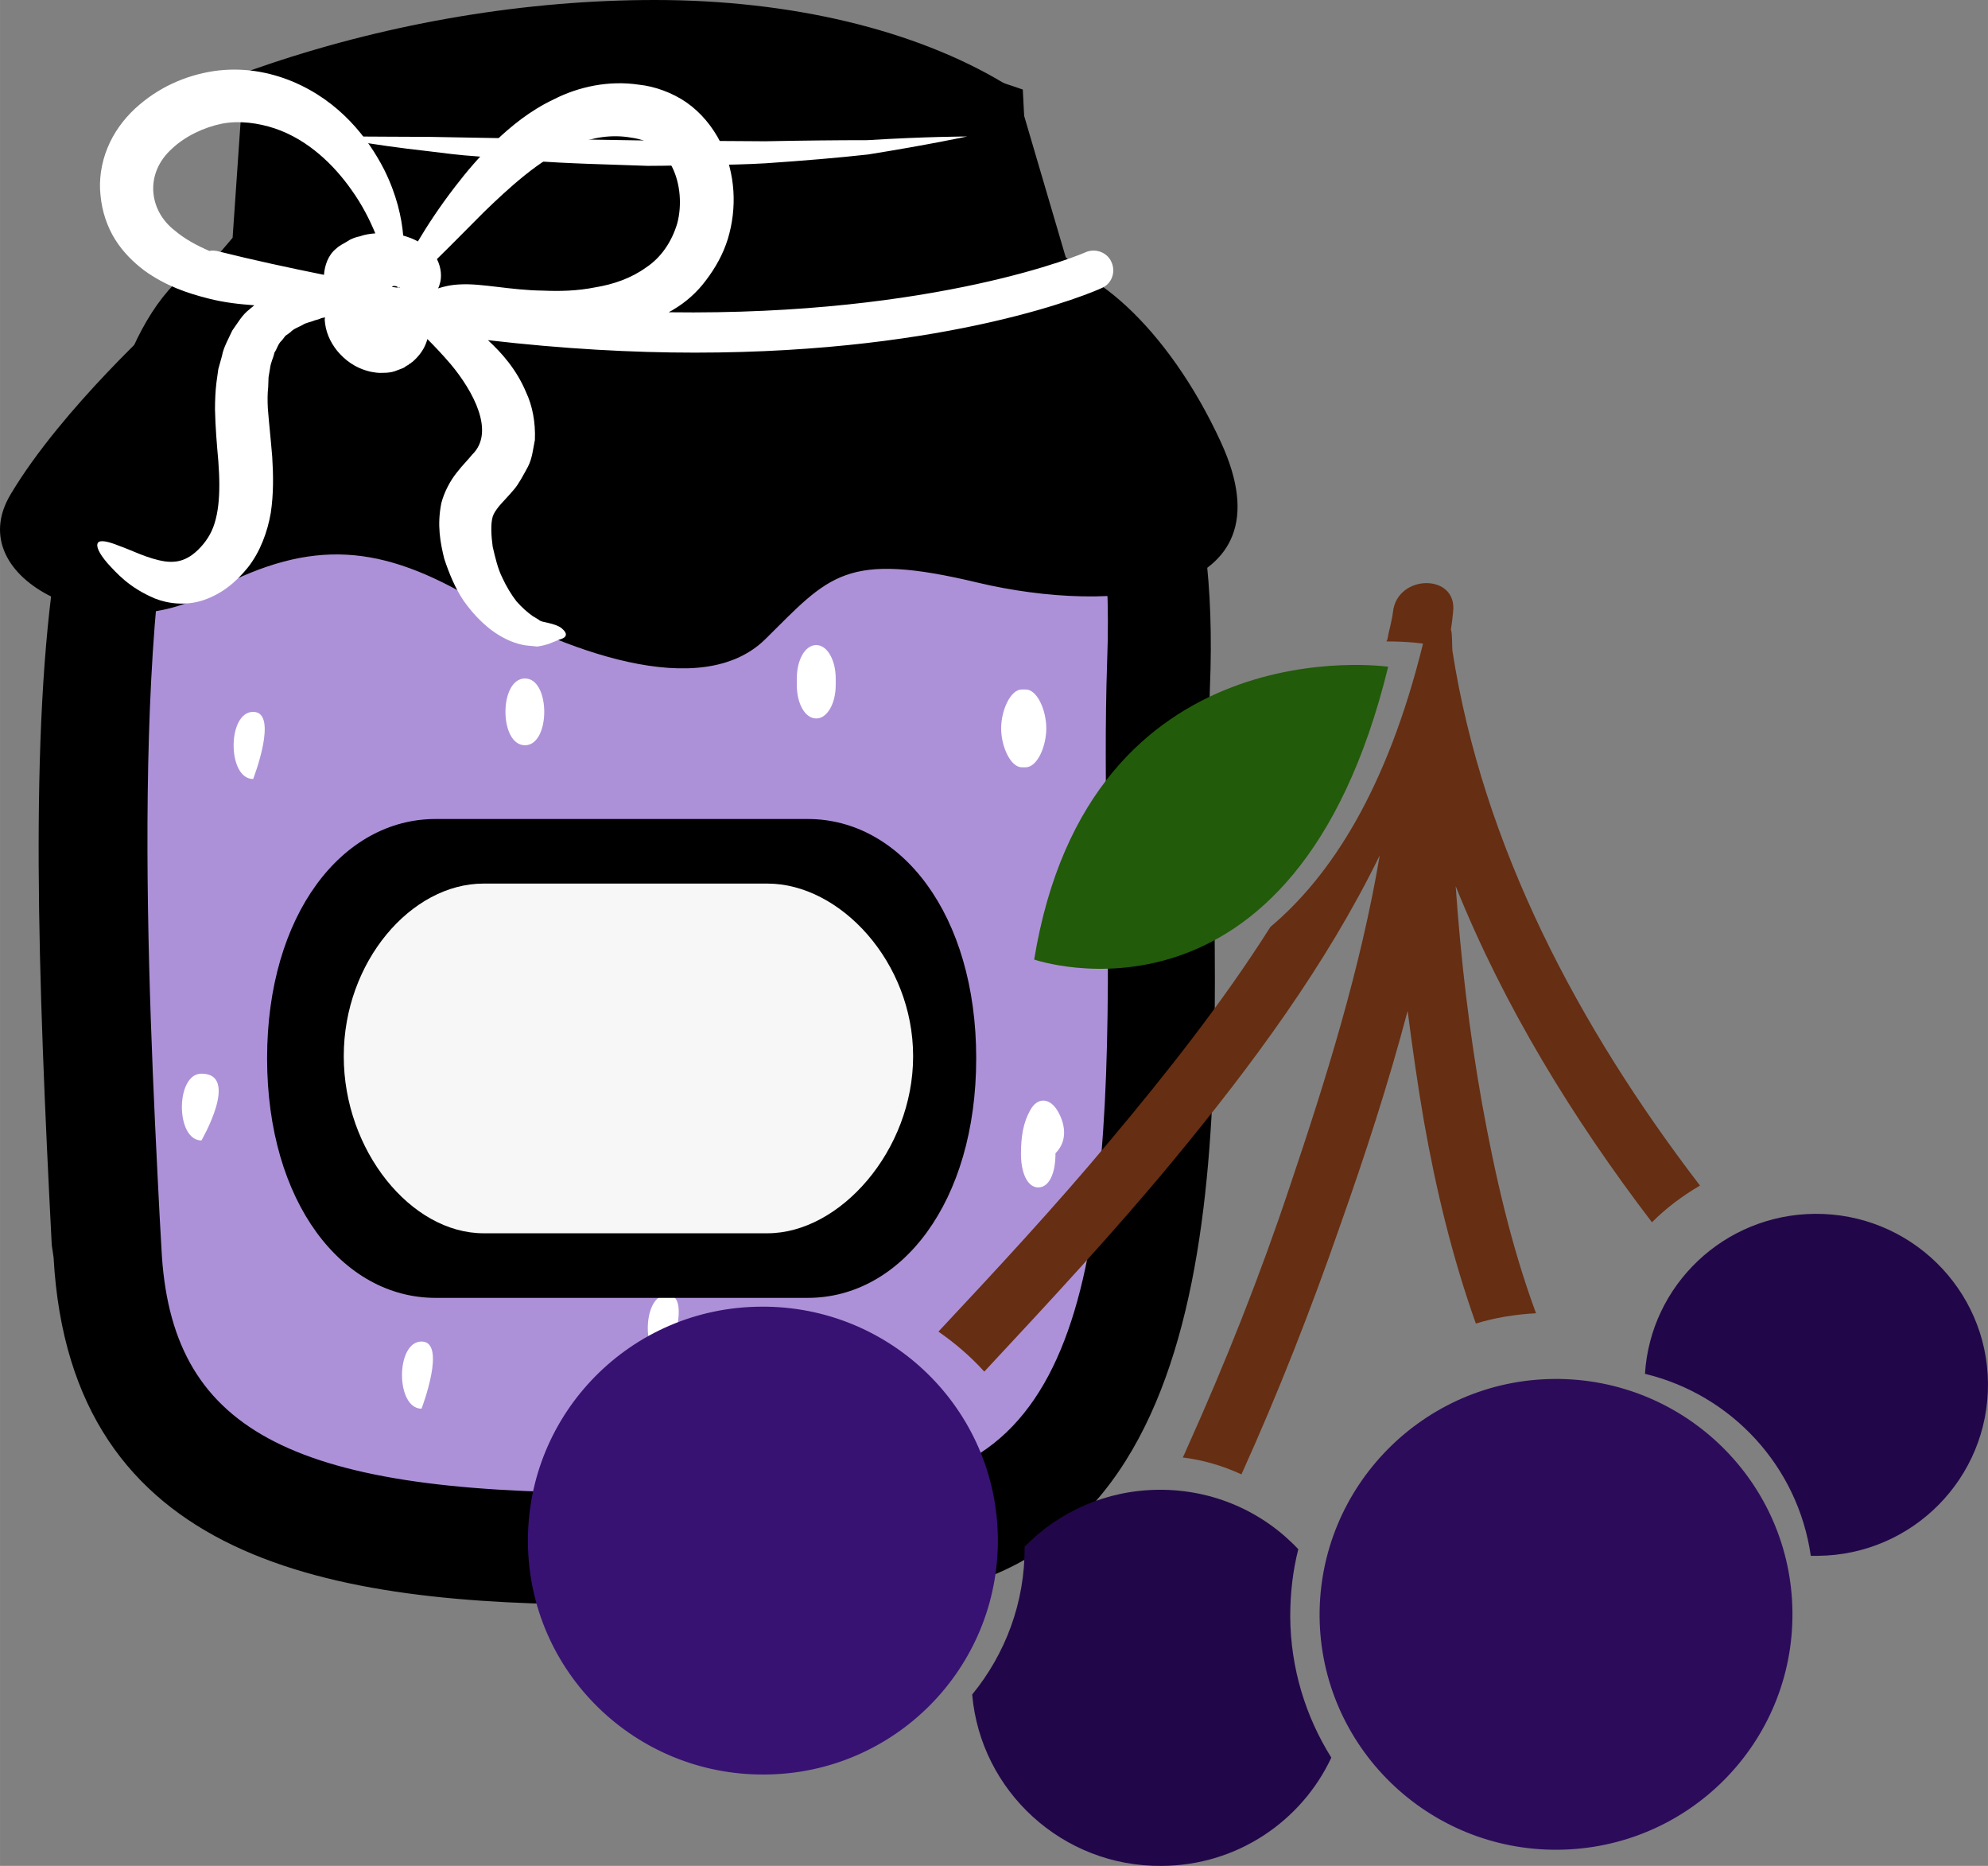 <?xml version="1.0" encoding="UTF-8" standalone="no"?>
<svg
   xmlns:dc="http://purl.org/dc/elements/1.1/"
   xmlns:cc="http://creativecommons.org/ns#"
   xmlns:rdf="http://www.w3.org/1999/02/22-rdf-syntax-ns#"
   xmlns:svg="http://www.w3.org/2000/svg"
   xmlns="http://www.w3.org/2000/svg"
   id="svg54"
   viewBox="0 0 5419.056 5085.032"
   style="clip-rule:evenodd;fill-rule:evenodd;image-rendering:optimizeQuality;shape-rendering:geometricPrecision;text-rendering:geometricPrecision"
   version="1.1"
   height="50.85mm"
   width="54.191mm"
   xml:space="preserve"><rect x="0" y="0" width="5419.056" height="5085.032" fill="#808080" stroke="none"/>
 <defs
   id="defs4">
  <style
   id="style2"
   type="text/css">
   <![CDATA[
    .fil2 {fill:black;fill-rule:nonzero}
    .fil5 {fill:#210749;fill-rule:nonzero}
    .fil6 {fill:#225B0A;fill-rule:nonzero}
    .fil8 {fill:#2C0B5B;fill-rule:nonzero}
    .fil7 {fill:#371272;fill-rule:nonzero}
    .fil4 {fill:#662E12;fill-rule:nonzero}
    .fil0 {fill:#AD91D8;fill-rule:nonzero}
    .fil3 {fill:#F7F7F7;fill-rule:nonzero}
    .fil1 {fill:white;fill-rule:nonzero}
   ]]>
  </style>
 </defs>
 <g
   transform="translate(-8338.958,-12608)"
   id="Vrstva_x0020_1">
  <path
   style="fill:#ad91d8;fill-rule:nonzero"
   id="path7"
   d="m 8600,15025 17,1207 c 0,0 225,502 618,570 l 1945,-65 328,-778 -27,-2001 h -1464 -741 -741 z"
   class="fil0" />
  <path
   style="fill:#ffffff;fill-rule:nonzero"
   id="path9"
   d="m 11221,15634 c -21,-34 -54,-37 -74,0 -19,34 -25,72 -25,119 0,50 17,91 47,91 31,0 47,-41 47,-91 v -2 c 36,-36 25,-84 5,-117 z"
   class="fil1" />
  <path
   style="fill:#ffffff;fill-rule:nonzero"
   id="path11"
   d="m 9029,14548 c -71,0 -71,183 0,183 0,0 71,-183 0,-183 z"
   class="fil1" />
  <path
   style="fill:#ffffff;fill-rule:nonzero"
   id="path13"
   d="m 8888,15534 c -71,0 -71,182 0,182 0,0 106,-182 0,-182 z"
   class="fil1" />
  <path
   style="fill:#ffffff;fill-rule:nonzero"
   id="path15"
   d="m 9488,16264 c -71,0 -71,183 0,183 0,0 70,-183 0,-183 z"
   class="fil1" />
  <path
   style="fill:#ffffff;fill-rule:nonzero"
   id="path17"
   d="m 9770,14457 c -71,0 -71,182 0,182 70,0 70,-182 0,-182 z"
   class="fil1" />
  <path
   style="fill:#ffffff;fill-rule:nonzero"
   id="path19"
   d="m 11135,14699 c 31,0 56,-56 56,-106 0,-50 -25,-106 -56,-106 h -11 c -30,0 -56,56 -56,106 0,50 26,106 56,106 z"
   class="fil1" />
  <path
   style="fill:#ffffff;fill-rule:nonzero"
   id="path21"
   d="m 10652,16337 c -71,0 -71,183 0,183 70,0 70,-183 0,-183 z"
   class="fil1" />
  <path
   style="fill:#ffffff;fill-rule:nonzero"
   id="path23"
   d="m 10617,14475 v -18 c 0,-50 -23,-91 -53,-91 -31,0 -53,41 -53,91 v 18 c 0,50 22,91 53,91 30,0 53,-41 53,-91 z"
   class="fil1" />
  <path
   style="fill:#ffffff;fill-rule:nonzero"
   id="path25"
   d="m 10158,16136 c -71,0 -71,183 0,183 0,0 70,-183 0,-183 z"
   class="fil1" />
  <path
   style="fill:#000000;fill-rule:nonzero"
   id="path27"
   d="m 10124,12714 c -335,0 -686,57 -1019,170 l -35,493 -36,4 c -493,51 -407,1736 -365,2545 l 4,89 c 32,639 532,767 1327,767 228,0 483,-11 725,-22 766,-36 751,-990 737,-1832 -4,-185 -5,-360 1,-516 31,-823 -309,-1040 -313,-1042 l -2,-12 -127,-432 c -70,-42 -358,-212 -897,-212 z m -1533,3310 -5,-29 c -63,-1218 -97,-2425 394,-2460 h 2204 c 93,0 377,172 348,945 -6,154 6,291 9,475 15,838 33,1866 -813,1905 -243,11 -499,15 -729,15 -820,0 -1373,-147 -1408,-851 z"
   class="fil2" />
  <path
   style="fill:#000000;fill-rule:nonzero"
   id="path29"
   d="m 9173,13429 h 1880 l -8,-46 -114,-386 c -207,-114 -492,-177 -807,-177 -304,0 -620,49 -919,142 z m -301,267 c -186,502 -129,1620 -98,2225 l 5,89 c 24,492 344,666 1221,666 227,0 480,-11 720,-22 617,-29 653,-733 636,-1724 -3,-163 -5,-352 1,-522 11,-292 -24,-534 -105,-721 -34,-35 -62,-46 -70,-47 H 8984 c -43,4 -79,22 -112,56 z m 1127,3285 c -759,0 -1468,-115 -1514,-946 l -5,-34 c -38,-735 -61,-1399 12,-1868 l -38,43 54,-135 c 38,-196 96,-352 181,-457 62,-150 145,-246 249,-287 l 35,-41 31,-450 67,-23 c 339,-114 703,-175 1053,-175 371,0 709,81 952,227 l 35,22 133,452 c 45,39 120,119 187,262 60,71 122,183 163,357 l 19,92 12,91 c 13,107 18,230 12,373 -3,92 0,178 4,278 3,60 5,122 6,191 14,831 34,1969 -914,2013 -219,10 -465,15 -734,15 z"
   class="fil2" />
  <path
   style="fill:#000000;fill-rule:nonzero"
   id="path31"
   d="m 11667,13813 c -144,-313 -368,-509 -516,-491 l -24,-470 c -1213,-421 -2085,25 -2085,25 l -9,432 -243,158 c 0,0 -282,253 -422,488 -141,235 263,420 533,272 270,-148 457,-142 715,6 258,148 633,290 809,117 175,-173 217,-241 580,-154 363,86 861,49 662,-383 z"
   class="fil2" />
  <path
   style="fill:#ffffff;fill-rule:nonzero"
   id="path33"
   d="m 9236,12980 c 0,0 27,0 75,0 48,0 116,1 198,1 163,3 380,7 597,10 54,1 108,1 162,1 53,0 106,1 157,1 101,-2 196,-3 278,-3 162,-10 272,-10 272,-10 0,0 -107,23 -270,49 -81,9 -176,17 -279,24 -51,3 -104,4 -158,5 -53,0 -108,2 -163,2 -109,-4 -218,-6 -320,-14 -51,-3 -101,-8 -147,-12 -47,-3 -91,-9 -132,-14 -81,-9 -149,-19 -196,-27 -47,-8 -74,-13 -74,-13 z"
   class="fil1" />
  <path
   style="fill:#ffffff;fill-rule:nonzero"
   id="path35"
   d="m 8930,13292 c -7,-1 -14,-2 -20,0 -35,-15 -68,-33 -95,-56 -71,-55 -82,-156 -7,-223 36,-34 87,-58 136,-68 47,-9 99,-2 144,13 92,31 162,101 208,166 31,43 51,84 66,120 -14,1 -28,3 -42,8 -10,2 -23,6 -33,13 -11,7 -23,12 -31,20 -23,18 -32,47 -34,72 -94,-19 -192,-40 -292,-65 z m 478,98 c 0,-1 0,-1 1,-2 3,-1 8,-1 13,1 0,0 0,2 0,2 1,1 4,1 7,1 0,0 0,1 1,1 -8,-1 -15,-2 -22,-3 z m 125,4 c 2,-4 3,-6 4,-10 7,-20 5,-46 -7,-70 35,-34 78,-78 128,-128 33,-32 70,-67 111,-100 41,-33 87,-64 137,-84 49,-20 101,-28 153,-19 53,7 88,34 112,80 23,46 27,105 14,154 -15,50 -44,93 -85,120 -40,29 -89,46 -138,54 -50,10 -97,11 -143,9 -88,-1 -166,-20 -224,-17 -27,1 -47,6 -62,11 z m -901,749 c 24,26 58,66 129,96 35,14 85,21 134,4 49,-17 87,-48 120,-89 33,-42 53,-96 62,-148 8,-53 7,-104 4,-153 -4,-49 -9,-93 -12,-133 -1,-21 -1,-39 1,-57 0,-9 1,-18 1,-27 1,-8 3,-16 4,-24 2,-17 9,-28 12,-43 7,-10 10,-24 19,-32 4,-4 7,-9 11,-14 5,-3 10,-7 14,-10 8,-9 21,-13 32,-19 10,-7 23,-8 34,-13 5,-1 11,-3 16,-5 0,-1 7,-2 12,-3 0,2 -1,4 -1,6 2,32 14,60 34,85 20,24 48,47 91,57 11,2 22,4 34,3 6,0 11,0 17,-1 8,-1 15,-3 22,-6 6,-2 16,-6 18,-7 l 7,-5 4,-2 2,-1 v -1 l 5,-3 v 0 h 1 v -1 c 5,-3 9,-7 13,-11 18,-18 27,-36 32,-54 19,19 40,41 64,69 60,72 122,184 58,246 -11,14 -25,27 -42,49 -17,21 -34,52 -42,83 -12,60 -3,107 8,152 14,42 30,80 52,113 23,33 48,59 75,80 28,21 57,35 85,41 13,3 26,3 41,5 14,-2 25,-5 31,-7 13,-5 23,-9 30,-12 7,-2 14,-5 16,-9 3,-4 2,-11 -7,-19 -8,-9 -25,-14 -42,-18 -9,-2 -16,-3 -21,-6 -3,-3 -11,-7 -19,-12 -14,-10 -29,-23 -44,-40 -14,-18 -28,-41 -39,-65 -12,-24 -19,-54 -26,-84 -4,-29 -6,-62 0,-82 3,-9 7,-15 16,-27 9,-11 26,-28 42,-47 13,-15 26,-40 38,-62 12,-23 14,-49 19,-73 2,-49 -7,-94 -24,-130 -26,-62 -66,-107 -104,-142 206,24 395,34 564,34 704,0 1086,-165 1109,-176 27,-11 39,-43 27,-70 -11,-27 -43,-39 -70,-28 -5,3 -405,174 -1137,164 4,-3 8,-4 12,-7 34,-20 65,-47 90,-81 25,-33 46,-70 59,-112 25,-83 22,-177 -20,-263 -22,-43 -53,-81 -93,-109 -39,-27 -88,-44 -128,-48 -84,-13 -167,6 -232,39 -66,31 -118,74 -161,115 -44,42 -79,84 -109,123 -44,57 -77,108 -102,150 -12,-7 -26,-12 -40,-16 -4,-49 -18,-112 -52,-180 -44,-86 -121,-186 -250,-240 -63,-26 -137,-40 -216,-28 -76,12 -150,44 -213,102 -31,29 -58,65 -75,107 -17,41 -24,88 -19,130 4,43 18,85 40,120 22,35 50,62 79,84 58,42 118,62 173,76 46,12 88,16 127,19 -4,4 -9,7 -13,11 -20,15 -32,37 -47,58 -10,22 -24,46 -28,69 -3,12 -7,24 -10,36 -2,12 -3,24 -5,36 -3,24 -4,50 -4,74 1,48 5,95 9,140 7,90 2,163 -28,209 -15,24 -38,46 -56,55 -18,10 -38,13 -61,10 -47,-7 -92,-31 -124,-42 -32,-13 -53,-17 -59,-9 -6,9 2,28 26,56 z"
   class="fil1" />
  <path
   style="fill:#000000;fill-rule:nonzero"
   id="path37"
   d="m 9067,15492 c 0,393 205,653 459,653 h 1015 c 254,0 459,-260 459,-653 0,-392 -205,-652 -459,-652 H 9526 c -254,0 -459,260 -459,652 z"
   class="fil2" />
  <path
   style="fill:#f7f7f7;fill-rule:nonzero"
   id="path39"
   d="m 10828,15486 c 0,-256 -199,-470 -397,-470 h -774 c -198,0 -381,214 -381,470 v 1 c 0,256 183,482 381,482 h 774 c 198,0 397,-226 397,-482 z"
   class="fil3" />
  <path
   style="fill:#662e12;fill-rule:nonzero"
   id="path41"
   d="m 12973,15839 c -331,-432 -592,-924 -675,-1458 -1,-10 0,-49 -4,-57 4,-26 3,-22 6,-49 12,-105 -153,-103 -164,1 -3,25 -11,50 -15,74 -1,3 -2,4 -3,6 62,0 100,6 100,6 -98,398 -252,634 -416,772 -131,207 -285,401 -436,581 -150,180 -309,351 -469,522 46,32 88,68 125,109 177,-190 354,-380 519,-580 209,-253 413,-528 559,-827 -52,308 -147,612 -245,902 -81,243 -176,482 -281,715 -3,8 -7,16 -11,24 57,7 110,23 160,46 100,-221 189,-448 269,-678 67,-189 131,-385 184,-585 13,100 27,199 44,298 33,188 78,374 142,554 52,-16 107,-25 164,-28 -68,-184 -112,-378 -147,-571 -35,-196 -58,-394 -72,-593 131,326 319,633 535,916 39,-39 83,-72 131,-100 z"
   class="fil4" />
  <path
   style="fill:#210749;fill-rule:nonzero"
   id="path43"
   d="m 11856,17014 c 0,-64 7,-125 22,-184 -95,-101 -230,-163 -380,-162 -144,1 -273,60 -366,155 1,153 -53,293 -143,403 23,264 247,470 517,467 205,-1 381,-122 462,-295 -70,-112 -111,-243 -112,-384 z"
   class="fil5" />
  <path
   style="fill:#225b0a;fill-rule:nonzero"
   id="path45"
   d="m 12123,14425 c 0,0 -815,-117 -965,798 0,0 710,246 965,-798 z"
   class="fil6" />
  <path
   style="fill:#371272;fill-rule:nonzero"
   id="path47"
   d="m 11059,16801 c 3,353 -282,641 -635,643 -354,3 -643,-280 -646,-632 -3,-353 281,-641 635,-643 354,-3 643,280 646,632 z"
   class="fil7" />
  <path
   style="fill:#210749;fill-rule:nonzero"
   id="path49"
   d="m 13286,15916 c -247,2 -448,194 -463,436 236,57 417,252 452,496 6,0 12,0 19,0 258,-2 466,-212 464,-470 -2,-257 -213,-464 -472,-462 z"
   class="fil5" />
  <path
   style="fill:#2c0b5b;fill-rule:nonzero"
   id="path51"
   d="m 13225,17002 c 3,355 -283,644 -639,647 -356,3 -647,-282 -650,-636 -2,-354 284,-644 639,-647 356,-3 647,282 650,636 z"
   class="fil8" />
 </g>
</svg>